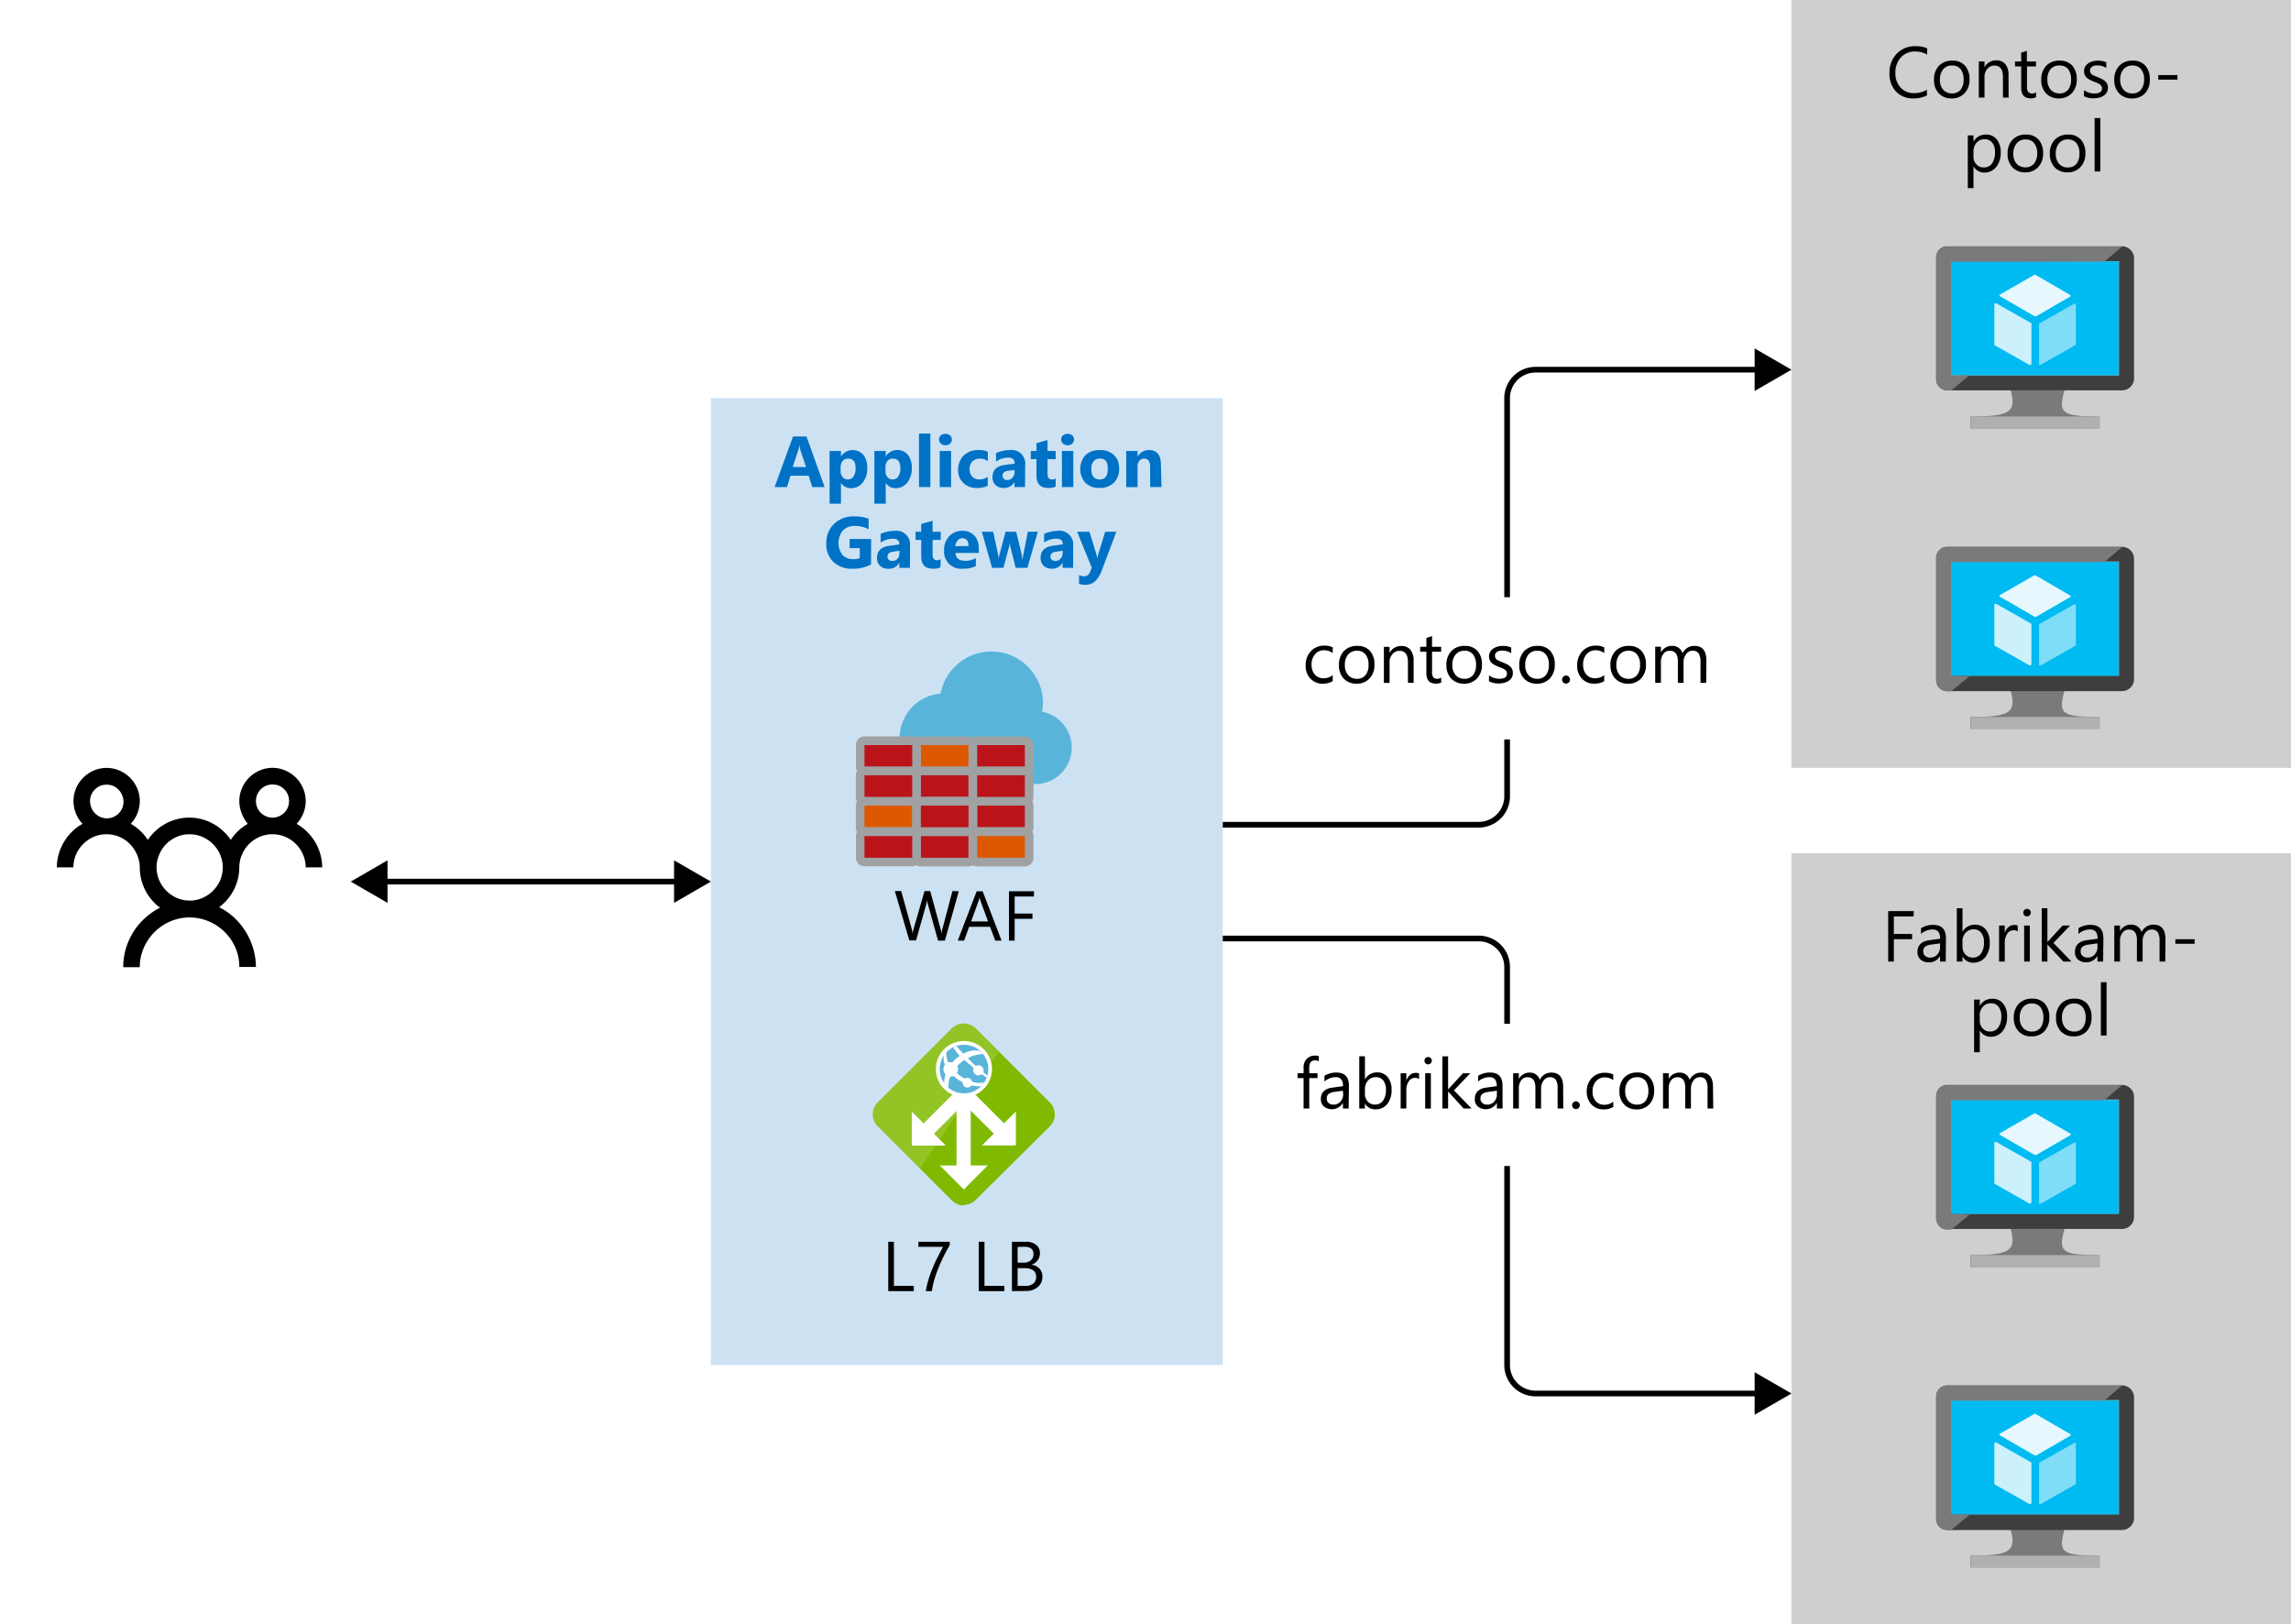 <svg xmlns="http://www.w3.org/2000/svg" viewBox="0 0 402.83 285.58"><defs><style>.cls-1,.cls-15,.cls-16,.cls-17,.cls-8{fill:#fff;}.cls-18,.cls-2{fill:#0072c6;}.cls-2{opacity:0.2;}.cls-10,.cls-15,.cls-16,.cls-17,.cls-2,.cls-8{isolation:isolate;}.cls-3{fill:#59b4d9;}.cls-4{fill:#dd5900;}.cls-5{fill:#a0a1a2;}.cls-6{fill:#ba141a;}.cls-7{fill:#7fba00;}.cls-8{opacity:0.15;}.cls-9{fill:none;stroke:#000;stroke-miterlimit:10;}.cls-10{fill:#75757a;opacity:0.35;}.cls-11{fill:#7a7a7a;}.cls-12{fill:#3e3e3e;}.cls-13{fill:#00bbf1;}.cls-14{fill:#b0b0b0;}.cls-15{opacity:0.9;}.cls-16{opacity:0.8;}.cls-17{opacity:0.5;}</style></defs><title>OJ104346079</title><g id="Layer_1" data-name="Layer 1"><g id="Shapes"><rect class="cls-1" width="402.83" height="285.58"/><rect class="cls-1" x="125" y="70" width="90" height="170"/><rect class="cls-2" x="125" y="70" width="90" height="170"/><path class="cls-3" d="M165.39,121.94a9.08,9.08,0,0,1,18,1.48,9.8,9.8,0,0,1-.16,1.71,6.42,6.42,0,0,1-.62,12.7H165.93a8,8,0,0,1-7.74-8.07A7.84,7.84,0,0,1,165.39,121.94Z"/><path class="cls-4" d="M161.92,135.54a.76.76,0,0,1-.76-.76V131a.77.77,0,0,1,.76-.77h8.38a.77.77,0,0,1,.76.77v3.8a.76.76,0,0,1-.76.76Z"/><path class="cls-5" d="M170.3,131v3.8h-8.38V131h8.38m0-1.53h-8.38A1.52,1.52,0,0,0,160.4,131h0v3.8a1.53,1.53,0,0,0,1.52,1.53h8.38a1.53,1.53,0,0,0,1.52-1.53V131a1.52,1.52,0,0,0-1.51-1.53Z"/><path class="cls-6" d="M171.82,135.54a.76.76,0,0,1-.76-.76V131a.77.77,0,0,1,.76-.77h8.38a.77.77,0,0,1,.76.77v3.8a.76.76,0,0,1-.76.76Z"/><path class="cls-5" d="M180.2,131v3.8h-8.38V131h8.38m0-1.53h-8.38A1.52,1.52,0,0,0,170.3,131h0v3.8a1.53,1.53,0,0,0,1.52,1.53h8.38a1.53,1.53,0,0,0,1.52-1.53V131a1.52,1.52,0,0,0-1.51-1.53Z"/><path class="cls-6" d="M152,135.54a.76.76,0,0,1-.76-.76V131a.77.77,0,0,1,.76-.77h8.38a.77.77,0,0,1,.76.77v3.8a.76.76,0,0,1-.76.76Z"/><path class="cls-5" d="M160.4,131v3.8H152V131h8.38m0-1.53H152a1.51,1.51,0,0,0-1.5,1.53v3.8a1.53,1.53,0,0,0,1.52,1.53h8.38a1.53,1.53,0,0,0,1.52-1.53V131a1.52,1.52,0,0,0-1.51-1.53h0Z"/><path class="cls-6" d="M161.92,140.88a.76.76,0,0,1-.76-.76h0v-3.8a.77.77,0,0,1,.76-.77h8.38a.77.77,0,0,1,.76.77v3.8a.76.76,0,0,1-.75.77h-8.39Z"/><path class="cls-5" d="M170.3,136.31v3.8h-8.38v-3.8h8.38m0-1.53h-8.38a1.53,1.53,0,0,0-1.52,1.53v3.8a1.52,1.52,0,0,0,1.51,1.53h8.39a1.52,1.52,0,0,0,1.52-1.52h0v-3.8A1.53,1.53,0,0,0,170.3,134.78Z"/><path class="cls-4" d="M152,146.21a.76.76,0,0,1-.76-.76h0v-3.8a.76.76,0,0,1,.76-.76h8.38a.76.76,0,0,1,.76.76v3.8a.76.76,0,0,1-.75.77H152Z"/><path class="cls-5" d="M160.4,141.64v3.8H152v-3.8h8.38m0-1.53H152a1.53,1.53,0,0,0-1.52,1.53v3.8A1.52,1.52,0,0,0,152,147h8.42a1.52,1.52,0,0,0,1.52-1.52h0v-3.8a1.53,1.53,0,0,0-1.52-1.53Z"/><path class="cls-6" d="M152,140.88a.76.76,0,0,1-.76-.76h0v-3.8a.77.77,0,0,1,.76-.77h8.38a.77.77,0,0,1,.76.77v3.8a.76.76,0,0,1-.75.77H152Z"/><path class="cls-5" d="M160.4,136.31v3.8H152v-3.8h8.38m0-1.53H152a1.53,1.53,0,0,0-1.52,1.53v3.8a1.52,1.52,0,0,0,1.51,1.53h8.39a1.52,1.52,0,0,0,1.52-1.52h0v-3.8A1.53,1.53,0,0,0,160.38,134.78Z"/><path class="cls-6" d="M161.92,151.54a.76.76,0,0,1-.76-.76V147a.76.76,0,0,1,.76-.76h8.38a.76.76,0,0,1,.76.76v3.81a.76.76,0,0,1-.76.76Z"/><path class="cls-5" d="M170.3,147v3.81h-8.38V147h8.38m0-1.53h-8.38A1.53,1.53,0,0,0,160.4,147v3.81a1.52,1.52,0,0,0,1.52,1.52h8.38a1.52,1.52,0,0,0,1.52-1.52h0V147A1.53,1.53,0,0,0,170.3,145.47Z"/><path class="cls-6" d="M171.82,146.21a.76.76,0,0,1-.76-.76h0v-3.8a.76.76,0,0,1,.76-.76h8.38a.76.76,0,0,1,.76.76v3.8a.76.76,0,0,1-.75.77h-8.39Z"/><path class="cls-5" d="M180.2,141.64v3.8h-8.38v-3.8h8.38m0-1.53h-8.38a1.53,1.53,0,0,0-1.52,1.53v3.8a1.52,1.52,0,0,0,1.51,1.53h8.39a1.52,1.52,0,0,0,1.52-1.52h0v-3.8A1.53,1.53,0,0,0,180.2,140.11Z"/><path class="cls-6" d="M171.82,140.88a.76.76,0,0,1-.76-.76h0v-3.8a.77.77,0,0,1,.76-.77h8.38a.77.77,0,0,1,.76.77v3.8a.76.76,0,0,1-.75.77h-8.39Z"/><path class="cls-5" d="M180.2,136.31v3.8h-8.38v-3.8h8.38m0-1.53h-8.38a1.53,1.53,0,0,0-1.52,1.53v3.8a1.52,1.52,0,0,0,1.51,1.53h8.39a1.52,1.52,0,0,0,1.52-1.52h0v-3.8A1.53,1.53,0,0,0,180.2,134.78Z"/><path class="cls-6" d="M161.92,146.21a.76.76,0,0,1-.76-.76h0v-3.8a.76.76,0,0,1,.76-.76h8.38a.76.76,0,0,1,.76.76v3.8a.76.76,0,0,1-.75.77h-8.39Z"/><path class="cls-5" d="M170.3,141.64v3.8h-8.38v-3.8h8.38m0-1.53h-8.38a1.53,1.53,0,0,0-1.52,1.53v3.8a1.52,1.52,0,0,0,1.51,1.53h8.39a1.52,1.52,0,0,0,1.52-1.52h0v-3.8A1.53,1.53,0,0,0,170.3,140.11Z"/><path class="cls-4" d="M171.82,151.54a.76.76,0,0,1-.76-.76V147a.76.76,0,0,1,.76-.76h8.38a.76.76,0,0,1,.76.76v3.81a.76.76,0,0,1-.76.76Z"/><path class="cls-5" d="M180.2,147v3.81h-8.38V147h8.38m0-1.53h-8.38A1.53,1.53,0,0,0,170.3,147v3.81a1.52,1.52,0,0,0,1.52,1.52h8.38a1.52,1.52,0,0,0,1.52-1.52h0V147a1.53,1.53,0,0,0-1.52-1.53Z"/><path class="cls-6" d="M152,151.54a.76.76,0,0,1-.76-.76V147a.76.76,0,0,1,.76-.76h8.38a.76.76,0,0,1,.76.76v3.81a.76.76,0,0,1-.76.76Z"/><path class="cls-5" d="M160.4,147v3.81H152V147h8.38m0-1.53H152a1.54,1.54,0,0,0-1.5,1.53v3.81a1.52,1.52,0,0,0,1.5,1.49h8.38a1.52,1.52,0,0,0,1.52-1.52h0V147A1.53,1.53,0,0,0,160.38,145.47Z"/><path class="cls-7" d="M169.47,211.94a3,3,0,0,1-2.11-.9l-13-13a2.94,2.94,0,0,1-.05-4.17l.05-.05,13-13a2.94,2.94,0,0,1,4.17,0l.05,0,13,13a2.94,2.94,0,0,1,.89,2.11,3,3,0,0,1-.89,2.11l-13,12.9a3,3,0,0,1-2.11.9"/><path class="cls-1" d="M172.49,191.87a4.93,4.93,0,1,1,.91-6.91h0a4.9,4.9,0,0,1-.88,6.87l0,0"/><path class="cls-8" d="M171.58,180.89a2.94,2.94,0,0,0-4.17,0l0,0-13,13a2.94,2.94,0,0,0-.05,4.17l.05.05,7.35,7.34L175.57,185Z"/><polygon class="cls-1" points="169.47 209.13 173.68 204.91 170.68 204.91 170.68 192.23 168.19 192.23 168.19 204.91 165.25 204.91 169.47 209.13"/><polygon class="cls-1" points="178.62 201.38 178.62 195.42 176.54 197.5 171.15 192.11 169.34 193.91 174.74 199.31 172.66 201.38 178.62 201.38"/><polygon class="cls-1" points="160.32 201.41 166.29 201.41 164.21 199.33 169.75 193.78 167.95 191.98 162.4 197.52 160.32 195.45 160.32 201.41"/><path class="cls-3" d="M172.1,191.35a4.27,4.27,0,1,1,.79-6,4.27,4.27,0,0,1-.79,6"/><path class="cls-1" d="M171.31,188.71a.92.92,0,0,0,1.29.17h.06l.86.59a1.92,1.92,0,0,1,.11-.37c-.17-.12-.4-.3-.73-.57a.92.92,0,0,0-1.31-1.12c-.44-.39-.92-.84-1.42-1.34a5.07,5.07,0,0,1,2.68-.72,5.28,5.28,0,0,0-.62-.63,4.58,4.58,0,0,0-2.86.53h0c-.39-.41-.79-.85-1.19-1.32-.19.07-.38.14-.57.23a8.63,8.63,0,0,0,1.16,1.47h0a8.18,8.18,0,0,0-1.19,1l-.14.16a1.19,1.19,0,0,0-.7,0,3.12,3.12,0,0,1-.3-1.85,4.79,4.79,0,0,0-.46.55,2.78,2.78,0,0,0,.17,1.73,1.29,1.29,0,0,0,0,1.56.52.52,0,0,0,.1.11,6.36,6.36,0,0,0-.25,1.5.14.14,0,0,0,.08.15,3.87,3.87,0,0,0,.71.69,4.75,4.75,0,0,1,.29-1.94,1.38,1.38,0,0,0,.6-.1c.1.1.22.19.34.29a7.11,7.11,0,0,0,1.25.79.88.88,0,0,0,.16.61.85.85,0,0,0,1.19.15.9.9,0,0,0,.19-.2,8.63,8.63,0,0,0,1.68.17,3.28,3.28,0,0,0,.55-.68,4.28,4.28,0,0,1-2.1-.14,1.06,1.06,0,0,0-.16-.34.84.84,0,0,0-1.13-.19,7.44,7.44,0,0,1-1.15-.77l-.24-.19a1.29,1.29,0,0,0,.06-1.29l.15-.15a9.49,9.49,0,0,1,1.11-.9h0a16.61,16.61,0,0,0,1.63,1.38A.92.92,0,0,0,171.31,188.71Z"/><path d="M52.15,144.84A8.47,8.47,0,0,1,54,146.25a9,9,0,0,1,1.43,1.82,9.2,9.2,0,0,1,.9,2.12,8.59,8.59,0,0,1,.32,2.31h-2.9a5.65,5.65,0,0,0-.47-2.26,5.91,5.91,0,0,0-3.11-3.11,5.81,5.81,0,0,0-4.52,0,5.94,5.94,0,0,0-3.1,3.11,5.65,5.65,0,0,0-.47,2.26,8.8,8.8,0,0,1-3.55,7,11.57,11.57,0,0,1,2.68,1.86,12.45,12.45,0,0,1,2,2.46,12,12,0,0,1,1.3,2.92A11.65,11.65,0,0,1,45,170H42.08a8.39,8.39,0,0,0-.69-3.39A8.83,8.83,0,0,0,36.73,162a8.61,8.61,0,0,0-6.79,0,8.9,8.9,0,0,0-4.66,4.65,8.28,8.28,0,0,0-.7,3.4H21.67a11.61,11.61,0,0,1,3.79-8.6,11.57,11.57,0,0,1,2.68-1.86,8.83,8.83,0,0,1-3.56-7,5.64,5.64,0,0,0-.46-2.26,6,6,0,0,0-3.12-3.2,5.84,5.84,0,0,0-4.53,0,6,6,0,0,0-1.84,1.26,5.84,5.84,0,0,0-1.26,1.85,5.64,5.64,0,0,0-.46,2.26H10a8.21,8.21,0,0,1,.32-2.31,8.86,8.86,0,0,1,2.32-3.94,8.83,8.83,0,0,1,1.87-1.41,5.87,5.87,0,0,1-1.59-4,5.81,5.81,0,0,1,1.72-4.11,5.94,5.94,0,0,1,1.84-1.25,5.73,5.73,0,0,1,2.27-.47,5.65,5.65,0,0,1,2.26.47,6,6,0,0,1,1.85,1.25,6.18,6.18,0,0,1,1.26,1.86,5.63,5.63,0,0,1,.46,2.25,5.87,5.87,0,0,1-1.59,4,8.68,8.68,0,0,1,3,2.83,8.89,8.89,0,0,1,3.16-2.87,8.67,8.67,0,0,1,8.27,0,9,9,0,0,1,3.16,2.87,8.39,8.39,0,0,1,3-2.83A6,6,0,0,1,42.5,143a5.78,5.78,0,0,1-.42-2.17,5.64,5.64,0,0,1,.47-2.25,5.86,5.86,0,0,1,1.25-1.86,6,6,0,0,1,1.85-1.25,5.64,5.64,0,0,1,4.52,0,5.84,5.84,0,0,1,3.11,3.11,5.64,5.64,0,0,1,.47,2.25,5.78,5.78,0,0,1-.42,2.17A5.68,5.68,0,0,1,52.15,144.84Zm-36.32-4a3,3,0,0,0,.23,1.14,2.92,2.92,0,1,0,5.38-2.26,2.9,2.9,0,0,0-.63-.92,3.2,3.2,0,0,0-.92-.63,3.1,3.1,0,0,0-2.28,0,3.2,3.2,0,0,0-.92.63,2.9,2.9,0,0,0-.63.92,2.83,2.83,0,0,0-.23,1.11Zm17.5,17.5a5.64,5.64,0,0,0,2.26-.46,6.18,6.18,0,0,0,1.86-1.26,5.94,5.94,0,0,0,1.25-1.84,5.73,5.73,0,0,0,.47-2.27,5.65,5.65,0,0,0-.47-2.26,6,6,0,0,0-1.25-1.85,6.18,6.18,0,0,0-1.86-1.26,5.64,5.64,0,0,0-2.26-.46,5.47,5.47,0,0,0-2.26.46,6,6,0,0,0-1.85,1.26A5.85,5.85,0,0,0,28,150.24a5.67,5.67,0,0,0,0,4.53,5.94,5.94,0,0,0,1.25,1.84,5.84,5.84,0,0,0,1.85,1.26,5.5,5.5,0,0,0,2.23.46ZM45,140.83a3,3,0,0,0,.23,1.14,2.87,2.87,0,0,0,1.55,1.55,2.91,2.91,0,0,0,2.28,0,3.17,3.17,0,0,0,.92-.62,3.47,3.47,0,0,0,.63-.93,3.1,3.1,0,0,0,0-2.28,3,3,0,0,0-1.55-1.55,3.1,3.1,0,0,0-2.28,0,3.47,3.47,0,0,0-.93.63,3.17,3.17,0,0,0-.62.92A3,3,0,0,0,45,140.83Z"/><line class="cls-9" x1="67.05" y1="155" x2="119.62" y2="155"/><polygon points="68.14 158.74 61.67 155 68.14 151.26 68.14 158.74"/><polygon points="118.52 158.74 125 155 118.52 151.26 118.52 158.74"/><rect class="cls-1" x="315" width="87.83" height="135"/><rect class="cls-10" x="315" width="87.83" height="135"/><path class="cls-11" d="M363,68.63h-9.46c1.11,4-.42,4.59-7.09,4.59v2.09H369.1V73.22C362.5,73.22,361.87,72.66,363,68.63Z"/><path class="cls-12" d="M373.14,43.31H342.32a1.94,1.94,0,0,0-1.88,1.95V66.68a1.94,1.94,0,0,0,1.88,1.95h30.82a2.12,2.12,0,0,0,2.09-1.95V45.26A2.12,2.12,0,0,0,373.14,43.31ZM372.58,46V66H343.09V46l29.49-.07Z"/><polygon class="cls-13" points="372.51 45.95 372.51 65.99 343.09 65.99 343.09 45.95 372.58 45.95 372.51 45.95"/><path class="cls-11" d="M343.09,66h0V46H370l3.13-2.64H342.32a1.94,1.94,0,0,0-1.88,2V66.68a1.94,1.94,0,0,0,1.88,1.95h.77l3.2-2.64Z"/><polygon class="cls-3" points="343.09 65.99 343.09 65.99 343.09 45.95 370.01 45.95 370.01 45.95 343.09 45.95 343.09 65.99"/><rect class="cls-14" x="346.5" y="73.22" width="22.75" height="2.09"/><path class="cls-15" d="M357.83,55.62h-.06l-6.13-3.55c-.07,0-.07-.07-.07-.14a.21.21,0,0,1,.07-.13l6.06-3.48h.2l6.1,3.54c.07,0,.07.07.07.14s0,.14-.07.14l-6,3.48Z"/><path class="cls-16" d="M356.93,64.18h-.07l-6.12-3.48c-.07,0-.07-.07-.07-.14v-7.1c0-.06,0-.13.07-.13H351l6.12,3.47c.07,0,.07.07.07.14v7a.27.27,0,0,1-.07.14C357,64.18,357,64.18,356.93,64.18Z"/><path class="cls-17" d="M358.67,64.18h-.07c-.07,0-.07-.07-.07-.14V57a.27.27,0,0,1,.07-.14l6.12-3.47h.21c.07,0,.07.06.07.13v7a.27.27,0,0,1-.07.14l-6.12,3.48Z"/><path class="cls-11" d="M363,121.46h-9.46c1.11,4-.42,4.59-7.09,4.59v2.09H369.1v-2.09C362.5,126.05,361.87,125.5,363,121.46Z"/><path class="cls-12" d="M373.14,96.14H342.32a1.94,1.94,0,0,0-1.88,2h0v21.43a1.93,1.93,0,0,0,1.88,1.94h30.82a2.12,2.12,0,0,0,2.09-1.94V98.09A2.13,2.13,0,0,0,373.14,96.14Zm-.56,2.65v20H343.09v-20l29.49-.07Z"/><polygon class="cls-13" points="372.51 98.78 372.51 118.82 343.09 118.82 343.09 98.78 372.58 98.78 372.51 98.78"/><path class="cls-11" d="M343.09,118.82h0v-20H370l3.13-2.65H342.32a1.94,1.94,0,0,0-1.88,2h0V119.6a1.93,1.93,0,0,0,1.88,1.94h.77l3.2-2.64Z"/><polygon class="cls-3" points="343.09 118.82 343.09 118.82 343.09 98.78 370.01 98.78 370.01 98.78 343.09 98.78 343.09 118.82"/><rect class="cls-14" x="346.5" y="126.05" width="22.75" height="2.09"/><path class="cls-15" d="M357.83,108.45h-.06l-6.13-3.54c-.07,0-.07-.07-.07-.14a.27.27,0,0,1,.07-.14l6.06-3.48h.2l6.1,3.55c.07,0,.07.07.07.14s0,.14-.07.14l-6,3.47Z"/><path class="cls-16" d="M356.93,117h-.07l-6.12-3.48c-.07,0-.07-.07-.07-.14V106.3c0-.07,0-.14.07-.14H351l6.12,3.48c.07,0,.07.07.07.14v7a.27.27,0,0,1-.07.14C357,117,357,117,356.93,117Z"/><path class="cls-17" d="M358.67,117h-.07c-.07,0-.07-.07-.07-.14v-7a.27.27,0,0,1,.07-.14l6.12-3.48h.21c.07,0,.07.07.07.14v7a.27.27,0,0,1-.07.14L358.81,117Z"/><rect class="cls-1" x="315" y="150" width="87.83" height="135.58"/><rect class="cls-10" x="315" y="150" width="87.83" height="135.58"/><path class="cls-11" d="M363,216.07h-9.46c1.11,4-.42,4.59-7.09,4.59v2.09H369.1v-2.09C362.5,220.66,361.87,220.11,363,216.07Z"/><path class="cls-12" d="M373.14,190.75H342.32a1.94,1.94,0,0,0-1.88,1.95v21.42a1.94,1.94,0,0,0,1.88,1.95h30.82a2.12,2.12,0,0,0,2.09-1.95V192.7A2.12,2.12,0,0,0,373.14,190.75Zm-.56,2.64v20H343.09v-20l29.49-.07Z"/><polygon class="cls-13" points="372.51 193.39 372.51 213.43 343.09 213.43 343.09 193.39 372.58 193.39 372.51 193.39"/><path class="cls-11" d="M343.09,213.43h0v-20H370l3.13-2.64H342.32a1.94,1.94,0,0,0-1.88,2v21.42a1.94,1.94,0,0,0,1.88,2h.77l3.2-2.64Z"/><polygon class="cls-3" points="343.09 213.43 343.09 213.43 343.09 193.39 370.01 193.39 370.01 193.39 343.09 193.39 343.09 213.43"/><rect class="cls-14" x="346.5" y="220.66" width="22.75" height="2.09"/><path class="cls-15" d="M357.83,203.06h-.06l-6.13-3.54c-.07,0-.07-.07-.07-.14a.27.27,0,0,1,.07-.14l6.06-3.48h.2l6.13,3.55c.07,0,.07.07.07.14s0,.14-.07.14l-6,3.47Z"/><path class="cls-16" d="M356.93,211.62h-.07l-6.12-3.48c-.07,0-.07-.07-.07-.14v-7.09c0-.07,0-.14.07-.14H351l6.12,3.48c.07,0,.07.07.07.14v7a.27.27,0,0,1-.07.14C357,211.62,357,211.62,356.93,211.62Z"/><path class="cls-17" d="M358.67,211.62h-.07c-.07,0-.07-.07-.07-.14v-7a.21.21,0,0,1,.07-.13l6.12-3.48h.21c.07,0,.07.07.07.14v7a.27.27,0,0,1-.07.14l-6.12,3.48Z"/><path class="cls-11" d="M363,268.91h-9.46c1.11,4-.42,4.59-7.09,4.59v2.08H369.1V273.5C362.5,273.5,361.87,272.94,363,268.91Z"/><path class="cls-12" d="M373.14,243.58H342.32a1.94,1.94,0,0,0-1.88,1.95V267a1.94,1.94,0,0,0,1.88,2h30.82a2.13,2.13,0,0,0,2.09-2V245.53A2.13,2.13,0,0,0,373.14,243.58Zm-.56,2.65v20H343.09v-20l29.49-.07Z"/><polygon class="cls-13" points="372.51 246.23 372.51 266.26 343.09 266.26 343.09 246.23 372.58 246.23 372.51 246.23"/><path class="cls-11" d="M343.09,266.26h0v-20H370l3.13-2.65H342.32a1.94,1.94,0,0,0-1.88,1.95V267a1.94,1.94,0,0,0,1.88,2h.77l3.2-2.65Z"/><polygon class="cls-3" points="343.09 266.26 343.09 266.26 343.09 246.23 370.01 246.23 370.01 246.23 343.09 246.23 343.09 266.26"/><rect class="cls-14" x="346.5" y="273.5" width="22.75" height="2.09"/><path class="cls-15" d="M357.83,255.9h-.06l-6.13-3.55c-.07,0-.07-.07-.07-.14a.27.27,0,0,1,.07-.14l6.06-3.48h.2l6.13,3.55c.07,0,.07.07.07.14s0,.14-.07.14l-6,3.48Z"/><path class="cls-16" d="M356.93,264.45h-.07L350.74,261c-.07,0-.07-.07-.07-.14v-7.1c0-.07,0-.14.07-.14H351l6.12,3.48c.07,0,.07.07.07.14v7a.21.21,0,0,1-.07.13C357,264.45,357,264.45,356.93,264.45Z"/><path class="cls-17" d="M358.67,264.45h-.07c-.07,0-.07-.07-.07-.14v-7a.27.27,0,0,1,.07-.14l6.12-3.48h.21c.07,0,.07.07.07.14v7a.27.27,0,0,1-.07.14l-6.12,3.47Z"/><path class="cls-9" d="M215,145h45a5,5,0,0,0,5-5V70a5,5,0,0,1,5-5h39.62"/><polygon points="308.52 68.74 315 65 308.52 61.26 308.52 68.74"/><path class="cls-9" d="M215,165h45a5,5,0,0,1,5,5v70a5,5,0,0,0,5,5h39.62"/><polygon points="308.52 248.74 315 245 308.52 241.26 308.52 248.74"/><rect class="cls-1" x="260" y="105" width="10" height="25"/><rect class="cls-1" x="260" y="180" width="10" height="25"/></g></g><g id="texts"><g id="Text"><path class="cls-18" d="M145,85.64h-2.18l-.63-2H139l-.63,2h-2.17l3.24-8.9h2.37Zm-3.27-3.52-1-3a3.39,3.39,0,0,1-.14-.8h-.05a3.61,3.61,0,0,1-.16.78l-1,3Z"/><path class="cls-18" d="M147.87,84.9h0v3.66h-2V79.29h2v.95h0a2.48,2.48,0,0,1,3.94-.26,3.58,3.58,0,0,1,.68,2.3,3.92,3.92,0,0,1-.79,2.55,2.56,2.56,0,0,1-2.09,1A2,2,0,0,1,147.87,84.9Zm-.06-2.61v.51a1.6,1.6,0,0,0,.35,1.07,1.12,1.12,0,0,0,.91.42,1.19,1.19,0,0,0,1-.52,2.52,2.52,0,0,0,.37-1.46c0-1.12-.44-1.68-1.31-1.68a1.21,1.21,0,0,0-1,.46A1.82,1.82,0,0,0,147.81,82.29Z"/><path class="cls-18" d="M155.74,84.9h0v3.66h-2V79.29h2v.95h0a2.32,2.32,0,0,1,2-1.11,2.29,2.29,0,0,1,1.91.85,3.58,3.58,0,0,1,.67,2.3,3.92,3.92,0,0,1-.78,2.55,2.57,2.57,0,0,1-2.09,1A2,2,0,0,1,155.74,84.9Zm-.05-2.61v.51a1.6,1.6,0,0,0,.34,1.07,1.13,1.13,0,0,0,.91.42,1.18,1.18,0,0,0,1-.52,2.44,2.44,0,0,0,.37-1.46c0-1.12-.43-1.68-1.3-1.68a1.2,1.2,0,0,0-1,.46A1.76,1.76,0,0,0,155.69,82.29Z"/><path class="cls-18" d="M163.59,85.64h-2V76.23h2Z"/><path class="cls-18" d="M166.23,78.28a1.16,1.16,0,0,1-.81-.29,1,1,0,0,1-.31-.73.92.92,0,0,1,.31-.72,1.37,1.37,0,0,1,1.63,0,.92.92,0,0,1,.31.72,1,1,0,0,1-.31.74A1.17,1.17,0,0,1,166.23,78.28Zm1,7.36h-2V79.29h2Z"/><path class="cls-18" d="M173.66,85.41a3.93,3.93,0,0,1-1.91.38,3.2,3.2,0,0,1-2.37-.89,3,3,0,0,1-.91-2.28,3.43,3.43,0,0,1,1-2.56,3.62,3.62,0,0,1,2.6-.93,3.27,3.27,0,0,1,1.62.3v1.66a2.2,2.2,0,0,0-1.37-.46,1.83,1.83,0,0,0-1.33.49,1.86,1.86,0,0,0-.5,1.37,1.82,1.82,0,0,0,.47,1.32,1.75,1.75,0,0,0,1.3.48,2.53,2.53,0,0,0,1.43-.46Z"/><path class="cls-18" d="M180.23,85.64h-1.85v-.92h0a2.05,2.05,0,0,1-1.89,1.07,2,2,0,0,1-1.45-.52,1.86,1.86,0,0,1-.53-1.4c0-1.23.73-1.94,2.18-2.13l1.73-.23c0-.7-.38-1.05-1.13-1.05a3.85,3.85,0,0,0-2.16.68V79.66a5,5,0,0,1,1.12-.37,5.74,5.74,0,0,1,1.29-.16,2.4,2.4,0,0,1,2.72,2.71Zm-1.84-2.58v-.43l-1.16.15c-.63.08-.95.37-.95.86a.75.75,0,0,0,.23.55.92.92,0,0,0,.63.21A1.17,1.17,0,0,0,178,84,1.38,1.38,0,0,0,178.39,83.06Z"/><path class="cls-18" d="M185.62,85.56a3,3,0,0,1-1.31.23c-1.38,0-2.07-.72-2.07-2.15V80.73h-1V79.29h1V77.92l1.95-.56v1.93h1.43v1.44h-1.43V83.3c0,.66.26,1,.79,1a1.32,1.32,0,0,0,.64-.18Z"/><path class="cls-18" d="M187.72,78.28a1.17,1.17,0,0,1-.82-.29,1,1,0,0,1-.31-.73.92.92,0,0,1,.31-.72,1.37,1.37,0,0,1,1.63,0,.92.92,0,0,1,.31.72,1,1,0,0,1-.31.74A1.16,1.16,0,0,1,187.72,78.28Zm1,7.36h-2V79.29h2Z"/><path class="cls-18" d="M193.36,85.79a3.44,3.44,0,0,1-2.5-.89,3.67,3.67,0,0,1,0-4.88,3.54,3.54,0,0,1,2.54-.89,3.4,3.4,0,0,1,2.49.89,3.19,3.19,0,0,1,.89,2.35,3.34,3.34,0,0,1-.92,2.5A3.47,3.47,0,0,1,193.36,85.79Zm0-5.16a1.3,1.3,0,0,0-1.08.48,2.09,2.09,0,0,0-.39,1.35c0,1.22.5,1.83,1.48,1.83s1.41-.63,1.41-1.88S194.35,80.63,193.41,80.63Z"/><path class="cls-18" d="M204.23,85.64h-2V82.11c0-1-.35-1.48-1.05-1.48a1.05,1.05,0,0,0-.84.39,1.47,1.47,0,0,0-.32,1v3.63h-2V79.29h2v1h0a2.26,2.26,0,0,1,2-1.16c1.41,0,2.11.87,2.11,2.62Z"/><path class="cls-18" d="M153.15,99.24a6.42,6.42,0,0,1-3.24.75,4.68,4.68,0,0,1-3.38-1.19,4.3,4.3,0,0,1-1.24-3.27,4.59,4.59,0,0,1,1.35-3.42,4.93,4.93,0,0,1,3.6-1.32,7.07,7.07,0,0,1,2.49.4v1.87a5,5,0,0,0-2.52-.59,2.71,2.71,0,0,0-2,.81,3.47,3.47,0,0,0-.08,4.28,2.48,2.48,0,0,0,1.9.75,2.74,2.74,0,0,0,1.14-.2V96.37h-1.78v-1.6h3.79Z"/><path class="cls-18" d="M160,99.84h-1.86v-.92h0A2.08,2.08,0,0,1,156.2,100a2,2,0,0,1-1.46-.52,1.9,1.9,0,0,1-.53-1.4q0-1.84,2.19-2.13l1.73-.23c0-.7-.38-1-1.13-1a3.85,3.85,0,0,0-2.16.68V93.86a4.86,4.86,0,0,1,1.12-.37,5.67,5.67,0,0,1,1.29-.16A2.4,2.4,0,0,1,160,96Zm-1.84-2.58v-.43L157,97c-.63.08-.95.37-.95.86a.71.71,0,0,0,.23.55.89.89,0,0,0,.63.21,1.17,1.17,0,0,0,.9-.38A1.38,1.38,0,0,0,158.13,97.26Z"/><path class="cls-18" d="M165.36,99.76a3,3,0,0,1-1.31.23c-1.38,0-2.07-.72-2.07-2.15V94.93h-1V93.49h1V92.11l2-.55v1.93h1.43v1.44h-1.43V97.5c0,.66.26,1,.79,1a1.35,1.35,0,0,0,.64-.18Z"/><path class="cls-18" d="M172.12,97.22H168c.07.92.65,1.38,1.75,1.38a3.42,3.42,0,0,0,1.84-.49v1.41a4.9,4.9,0,0,1-2.29.47A3,3,0,0,1,166,96.76a3.43,3.43,0,0,1,.92-2.51,3.07,3.07,0,0,1,2.26-.92,2.79,2.79,0,0,1,2.15.83,3.19,3.19,0,0,1,.76,2.23ZM170.3,96c0-.91-.37-1.37-1.11-1.37a1.05,1.05,0,0,0-.81.39,1.79,1.79,0,0,0-.42,1Z"/><path class="cls-18" d="M182.48,93.49l-1.83,6.35h-2.06l-.94-3.73a3.9,3.9,0,0,1-.1-.81h0a5.35,5.35,0,0,1-.12.79l-1,3.75h-2l-1.79-6.35h2l.88,4.14a5.5,5.5,0,0,1,.09.7h0a3.52,3.52,0,0,1,.11-.73l1.09-4.11h1.87l1,4.14c0,.1,0,.34.08.72h.05a5.93,5.93,0,0,1,.1-.72l.82-4.14Z"/><path class="cls-18" d="M188.69,99.84h-1.85v-.92h0a2.06,2.06,0,0,1-1.89,1.07,2,2,0,0,1-1.45-.52,1.86,1.86,0,0,1-.53-1.4q0-1.84,2.19-2.13l1.72-.23c0-.7-.38-1-1.13-1a3.88,3.88,0,0,0-2.16.68V93.86a5.22,5.22,0,0,1,1.12-.37,5.82,5.82,0,0,1,1.3-.16A2.39,2.39,0,0,1,188.69,96Zm-1.84-2.58v-.43L185.7,97c-.64.08-1,.37-1,.86a.75.75,0,0,0,.23.55.92.92,0,0,0,.63.21,1.17,1.17,0,0,0,.9-.38A1.38,1.38,0,0,0,186.85,97.26Z"/><path class="cls-18" d="M196.29,93.49l-2.58,6.85c-.62,1.65-1.56,2.48-2.81,2.48a3.84,3.84,0,0,1-1.17-.16v-1.57a1.6,1.6,0,0,0,.85.23,1.06,1.06,0,0,0,1.06-.71l.33-.79-2.58-6.33h2.17l1.19,3.86a5.3,5.3,0,0,1,.17.85h0a6.41,6.41,0,0,1,.21-.84l1.2-3.87Z"/><path d="M234.33,119.76a3.34,3.34,0,0,1-1.73.44,2.86,2.86,0,0,1-2.19-.89,3.15,3.15,0,0,1-.83-2.28,3.5,3.5,0,0,1,.89-2.52,3.16,3.16,0,0,1,2.4-1,3.25,3.25,0,0,1,1.47.31v1a2.58,2.58,0,0,0-1.51-.5,2,2,0,0,0-1.59.7,2.6,2.6,0,0,0-.62,1.83,2.53,2.53,0,0,0,.58,1.76,2,2,0,0,0,1.57.64,2.54,2.54,0,0,0,1.56-.55Z"/><path d="M238.51,120.2a3,3,0,0,1-2.24-.89,3.29,3.29,0,0,1-.84-2.36,3.43,3.43,0,0,1,.87-2.49,3.15,3.15,0,0,1,2.36-.9,2.86,2.86,0,0,1,2.22.87,3.46,3.46,0,0,1,.79,2.42,3.38,3.38,0,0,1-.86,2.43A3,3,0,0,1,238.51,120.2Zm.08-5.79a2,2,0,0,0-1.55.67,2.72,2.72,0,0,0-.57,1.84,2.53,2.53,0,0,0,.58,1.77,1.92,1.92,0,0,0,1.54.65,1.83,1.83,0,0,0,1.51-.64,2.71,2.71,0,0,0,.53-1.81,2.77,2.77,0,0,0-.53-1.83A1.83,1.83,0,0,0,238.59,114.41Z"/><path d="M248.56,120.05h-1v-3.62c0-1.34-.49-2-1.47-2a1.57,1.57,0,0,0-1.26.58,2.07,2.07,0,0,0-.5,1.44v3.62h-1v-6.34h1v1.05h0a2.29,2.29,0,0,1,2.08-1.2,1.91,1.91,0,0,1,1.59.67,3,3,0,0,1,.56,1.94Z"/><path d="M253.41,120a2,2,0,0,1-.95.19c-1.11,0-1.66-.62-1.66-1.85v-3.76h-1.09v-.86h1.09v-1.55l1-.33v1.88h1.6v.86h-1.6v3.58a1.45,1.45,0,0,0,.22.91.86.86,0,0,0,.72.27,1.08,1.08,0,0,0,.66-.21Z"/><path d="M257.41,120.2a3,3,0,0,1-2.24-.89,3.29,3.29,0,0,1-.84-2.36,3.43,3.43,0,0,1,.87-2.49,3.15,3.15,0,0,1,2.36-.9,2.86,2.86,0,0,1,2.22.87,3.46,3.46,0,0,1,.79,2.42,3.38,3.38,0,0,1-.86,2.43A3,3,0,0,1,257.41,120.2Zm.08-5.79a2,2,0,0,0-1.55.67,2.72,2.72,0,0,0-.57,1.84,2.53,2.53,0,0,0,.58,1.77,1.92,1.92,0,0,0,1.54.65,1.83,1.83,0,0,0,1.51-.64,2.71,2.71,0,0,0,.53-1.81,2.77,2.77,0,0,0-.53-1.83A1.83,1.83,0,0,0,257.49,114.41Z"/><path d="M261.81,119.82v-1.09a3,3,0,0,0,1.83.61c.89,0,1.33-.3,1.33-.89a.83.83,0,0,0-.11-.43,1.14,1.14,0,0,0-.31-.31,2.79,2.79,0,0,0-.46-.25l-.57-.22a7.29,7.29,0,0,1-.73-.34,2.07,2.07,0,0,1-.54-.38,1.54,1.54,0,0,1-.32-.49,1.75,1.75,0,0,1-.11-.64,1.48,1.48,0,0,1,.21-.79,1.63,1.63,0,0,1,.54-.57,2.51,2.51,0,0,1,.78-.35,3.37,3.37,0,0,1,.9-.12,3.6,3.6,0,0,1,1.47.28v1a2.89,2.89,0,0,0-1.61-.46,2,2,0,0,0-.51.07,1.17,1.17,0,0,0-.39.18.86.86,0,0,0-.26.28.75.75,0,0,0-.09.37.86.86,0,0,0,.09.41,1,1,0,0,0,.26.3,2.44,2.44,0,0,0,.43.23l.56.23c.28.11.53.22.76.33a2.41,2.41,0,0,1,.56.39,1.48,1.48,0,0,1,.37.49,1.66,1.66,0,0,1,.12.66,1.63,1.63,0,0,1-.2.82,1.79,1.79,0,0,1-.56.57,2.3,2.3,0,0,1-.8.34,3.9,3.9,0,0,1-2.64-.26Z"/><path d="M270.22,120.2a3,3,0,0,1-2.24-.89,3.29,3.29,0,0,1-.84-2.36,3.43,3.43,0,0,1,.87-2.49,3.13,3.13,0,0,1,2.36-.9,2.83,2.83,0,0,1,2.21.87,3.46,3.46,0,0,1,.8,2.42,3.42,3.42,0,0,1-.86,2.43A3,3,0,0,1,270.22,120.2Zm.08-5.79a1.94,1.94,0,0,0-1.55.67,2.72,2.72,0,0,0-.57,1.84,2.58,2.58,0,0,0,.57,1.77,2,2,0,0,0,1.55.65,1.84,1.84,0,0,0,1.51-.64,2.77,2.77,0,0,0,.53-1.81,2.83,2.83,0,0,0-.53-1.83A1.85,1.85,0,0,0,270.3,114.41Z"/><path d="M275.35,120.18a.62.62,0,0,1-.48-.2.7.7,0,0,1,0-1,.63.63,0,0,1,.48-.21.67.67,0,0,1,.5.21.7.7,0,0,1,0,1A.66.66,0,0,1,275.35,120.18Z"/><path d="M282.07,119.76a3.32,3.32,0,0,1-1.73.44,2.87,2.87,0,0,1-2.19-.89,3.15,3.15,0,0,1-.83-2.28,3.54,3.54,0,0,1,.89-2.52,3.16,3.16,0,0,1,2.4-1,3.25,3.25,0,0,1,1.47.31v1a2.58,2.58,0,0,0-1.51-.5,2,2,0,0,0-1.59.7,2.6,2.6,0,0,0-.62,1.83,2.53,2.53,0,0,0,.58,1.76,2,2,0,0,0,1.57.64,2.54,2.54,0,0,0,1.56-.55Z"/><path d="M286.26,120.2a3,3,0,0,1-2.25-.89,3.29,3.29,0,0,1-.84-2.36,3.4,3.4,0,0,1,.88-2.49,3.12,3.12,0,0,1,2.36-.9,2.85,2.85,0,0,1,2.21.87,3.46,3.46,0,0,1,.79,2.42,3.41,3.41,0,0,1-.85,2.43A3,3,0,0,1,286.26,120.2Zm.07-5.79a2,2,0,0,0-1.55.67,2.72,2.72,0,0,0-.57,1.84,2.58,2.58,0,0,0,.58,1.77,1.93,1.93,0,0,0,1.54.65,1.83,1.83,0,0,0,1.51-.64,2.71,2.71,0,0,0,.53-1.81,2.77,2.77,0,0,0-.53-1.83A1.83,1.83,0,0,0,286.33,114.41Z"/><path d="M300,120.05h-1v-3.64a2.86,2.86,0,0,0-.32-1.53,1.25,1.25,0,0,0-1.1-.47,1.34,1.34,0,0,0-1.1.6,2.28,2.28,0,0,0-.46,1.42v3.62h-1v-3.77c0-1.24-.48-1.87-1.44-1.87a1.36,1.36,0,0,0-1.11.56,2.39,2.39,0,0,0-.43,1.46v3.62h-1v-6.34h1v1h0a2.14,2.14,0,0,1,2-1.15,1.82,1.82,0,0,1,1.8,1.31,2.26,2.26,0,0,1,2.1-1.31q2.1,0,2.1,2.58Z"/><path d="M231.87,186.59a1.4,1.4,0,0,0-.66-.16c-.69,0-1,.44-1,1.32v.95h1.45v.85h-1.45v5.35h-1v-5.35h-1.06v-.85h1.06v-1a2.06,2.06,0,0,1,.57-1.54,1.88,1.88,0,0,1,1.4-.57,2,2,0,0,1,.72.11Z"/><path d="M237.13,194.9h-1v-1h0a2.26,2.26,0,0,1-3.36.63,1.7,1.7,0,0,1-.52-1.31c0-1.15.68-1.83,2.05-2l1.85-.26c0-1.05-.42-1.58-1.27-1.58a3.08,3.08,0,0,0-2,.77v-1a3.84,3.84,0,0,1,2.11-.58q2.19,0,2.19,2.31Zm-1-3.13-1.49.2a2.53,2.53,0,0,0-1,.34,1,1,0,0,0-.35.87.91.91,0,0,0,.32.74,1.21,1.21,0,0,0,.86.29,1.57,1.57,0,0,0,1.22-.52,1.84,1.84,0,0,0,.48-1.31Z"/><path d="M240,194h0v.89h-1v-9.18h1v4.07h0a2.34,2.34,0,0,1,2.14-1.23,2.27,2.27,0,0,1,1.87.83,3.43,3.43,0,0,1,.67,2.23,3.85,3.85,0,0,1-.75,2.49,2.53,2.53,0,0,1-2.08.94A2,2,0,0,1,240,194Zm0-2.5v.86a1.88,1.88,0,0,0,.5,1.31,1.68,1.68,0,0,0,1.27.53,1.66,1.66,0,0,0,1.41-.69,3.17,3.17,0,0,0,.51-1.92,2.48,2.48,0,0,0-.47-1.62,1.59,1.59,0,0,0-1.3-.59,1.73,1.73,0,0,0-1.39.61A2.21,2.21,0,0,0,240,191.51Z"/><path d="M249.52,189.71a1.16,1.16,0,0,0-.75-.2,1.26,1.26,0,0,0-1.06.6,2.72,2.72,0,0,0-.43,1.63v3.16h-1v-6.2h1V190h0a2.11,2.11,0,0,1,.64-1,1.46,1.46,0,0,1,1-.37,1.52,1.52,0,0,1,.59.09Z"/><path d="M251.11,187.13a.65.65,0,0,1-.46-.18.63.63,0,0,1-.18-.46.66.66,0,0,1,.18-.47.68.68,0,0,1,.92,0,.63.63,0,0,1,.19.47.6.6,0,0,1-.19.45A.62.62,0,0,1,251.11,187.13Zm.48,7.77h-1v-6.2h1Z"/><path d="M258.75,194.9h-1.39l-2.74-3h0v3h-1v-9.18h1v5.82h0l2.6-2.84h1.3l-2.87,3Z"/><path d="M264.2,194.9h-1v-1h0a2.26,2.26,0,0,1-3.36.63,1.7,1.7,0,0,1-.52-1.31c0-1.15.68-1.83,2-2l1.86-.26c0-1.05-.42-1.58-1.28-1.58a3.06,3.06,0,0,0-2,.77v-1a3.82,3.82,0,0,1,2.11-.58c1.46,0,2.18.77,2.18,2.31Zm-1-3.13-1.49.2a2.58,2.58,0,0,0-1.05.34,1,1,0,0,0-.35.87.92.92,0,0,0,.33.74,1.2,1.2,0,0,0,.86.29,1.58,1.58,0,0,0,1.22-.52,1.84,1.84,0,0,0,.48-1.31Z"/><path d="M274.88,194.9h-1v-3.56a2.74,2.74,0,0,0-.31-1.49,1.22,1.22,0,0,0-1.07-.46,1.32,1.32,0,0,0-1.08.58,2.24,2.24,0,0,0-.45,1.4v3.53h-1v-3.68q0-1.83-1.41-1.83a1.32,1.32,0,0,0-1.08.55,2.29,2.29,0,0,0-.42,1.43v3.53h-1v-6.2h1v1h0a2.1,2.1,0,0,1,1.93-1.12,1.76,1.76,0,0,1,1.75,1.28,2.21,2.21,0,0,1,2.06-1.28c1.37,0,2.05.84,2.05,2.52Z"/><path d="M277.1,195a.63.63,0,0,1-.47-.2.65.65,0,0,1-.2-.48.62.62,0,0,1,.2-.48.61.61,0,0,1,.47-.21.63.63,0,0,1,.48.21.62.62,0,0,1,.2.48.65.65,0,0,1-.2.48A.66.66,0,0,1,277.1,195Z"/><path d="M283.67,194.62a3.3,3.3,0,0,1-1.7.43,2.81,2.81,0,0,1-2.14-.87A3.12,3.12,0,0,1,279,192a3.42,3.42,0,0,1,.88-2.46,3.05,3.05,0,0,1,2.34-.93,3.25,3.25,0,0,1,1.44.3v1a2.48,2.48,0,0,0-1.48-.49,2,2,0,0,0-1.55.68,2.58,2.58,0,0,0-.61,1.79,2.46,2.46,0,0,0,.57,1.72,2,2,0,0,0,1.53.63,2.51,2.51,0,0,0,1.53-.54Z"/><path d="M287.76,195.05a2.86,2.86,0,0,1-2.19-.87,3.21,3.21,0,0,1-.82-2.3,3.37,3.37,0,0,1,.85-2.45,3.09,3.09,0,0,1,2.31-.87,2.77,2.77,0,0,1,2.16.85,3.39,3.39,0,0,1,.78,2.37,3.3,3.3,0,0,1-.84,2.37A2.93,2.93,0,0,1,287.76,195.05Zm.07-5.66a1.9,1.9,0,0,0-1.51.65,2.71,2.71,0,0,0-.56,1.8,2.53,2.53,0,0,0,.57,1.74,1.91,1.91,0,0,0,1.5.63,1.85,1.85,0,0,0,1.49-.62,2.75,2.75,0,0,0,.51-1.78,2.79,2.79,0,0,0-.51-1.79A1.82,1.82,0,0,0,287.83,189.39Z"/><path d="M301.24,194.9h-1v-3.56a2.72,2.72,0,0,0-.32-1.49,1.22,1.22,0,0,0-1.07-.46,1.35,1.35,0,0,0-1.08.58,2.24,2.24,0,0,0-.45,1.4v3.53h-1v-3.68q0-1.83-1.41-1.83a1.35,1.35,0,0,0-1.08.55,2.29,2.29,0,0,0-.42,1.43v3.53h-1v-6.2h1v1h0a2.11,2.11,0,0,1,1.93-1.12,1.76,1.76,0,0,1,1.75,1.28,2.22,2.22,0,0,1,2.06-1.28c1.37,0,2.05.84,2.05,2.52Z"/><path d="M168.59,156.7l-2.45,8.68h-1.2L163.16,159a3.6,3.6,0,0,1-.14-.89h0a4.17,4.17,0,0,1-.15.87l-1.8,6.36h-1.18l-2.55-8.68h1.12l1.85,6.66a4.94,4.94,0,0,1,.15.87h0a5.62,5.62,0,0,1,.18-.87l1.92-6.66h1l1.84,6.71a5.2,5.2,0,0,1,.14.81h0a4.58,4.58,0,0,1,.16-.84l1.77-6.68Z"/><path d="M176.11,165.38H175l-.92-2.43h-3.68l-.87,2.43h-1.13l3.33-8.68h1.05ZM173.73,162l-1.36-3.7a3.47,3.47,0,0,1-.13-.58h0a2.59,2.59,0,0,1-.14.58l-1.34,3.7Z"/><path d="M181.8,157.62h-3.39v3h3.13v.92h-3.13v3.84h-1V156.7h4.41Z"/><path d="M160.68,227h-4.5v-8.68h1v7.76h3.49Z"/><path d="M167,218.89l-.48.86c-.19.35-.39.73-.6,1.16s-.42.89-.64,1.38-.42,1-.61,1.53-.36,1.05-.5,1.59a11.72,11.72,0,0,0-.31,1.59h-1.07a13.56,13.56,0,0,1,.34-1.58q.23-.81.51-1.59c.2-.52.4-1,.61-1.5s.42-.92.63-1.32.38-.76.55-1.07l.4-.73h-4.35v-.89H167Z"/><path d="M176.6,227h-4.5v-8.68h1v7.76h3.49Z"/><path d="M177.93,227v-8.68h2.47a2.7,2.7,0,0,1,1.79.55,1.77,1.77,0,0,1,.66,1.43,2.11,2.11,0,0,1-.4,1.29,2.15,2.15,0,0,1-1.1.77v0a2.23,2.23,0,0,1,1.4.66,2,2,0,0,1,.53,1.45,2.28,2.28,0,0,1-.8,1.81,3,3,0,0,1-2,.69Zm1-7.76V222h1a1.94,1.94,0,0,0,1.31-.4,1.41,1.41,0,0,0,.48-1.14c0-.84-.55-1.26-1.66-1.26Zm0,3.72v3.12h1.38a2.08,2.08,0,0,0,1.39-.42,1.46,1.46,0,0,0,.49-1.17c0-1-.7-1.53-2.09-1.53Z"/><path d="M338.82,16.78a5.32,5.32,0,0,1-2.45.52,4,4,0,0,1-3-1.22,4.49,4.49,0,0,1-1.14-3.2,4.72,4.72,0,0,1,1.28-3.44,4.35,4.35,0,0,1,3.25-1.32,5.3,5.3,0,0,1,2.1.37V9.6a4.22,4.22,0,0,0-2.11-.54,3.22,3.22,0,0,0-2.48,1,3.86,3.86,0,0,0-1,2.73,3.66,3.66,0,0,0,.89,2.58,3,3,0,0,0,2.33,1,4.35,4.35,0,0,0,2.32-.59Z"/><path d="M343.14,17.3a2.92,2.92,0,0,1-2.24-.89,3.29,3.29,0,0,1-.84-2.36,3.43,3.43,0,0,1,.87-2.49,3.13,3.13,0,0,1,2.36-.9,2.85,2.85,0,0,1,2.21.87,3.49,3.49,0,0,1,.8,2.43,3.38,3.38,0,0,1-.86,2.42A3,3,0,0,1,343.14,17.3Zm.07-5.78a1.93,1.93,0,0,0-1.54.66A2.76,2.76,0,0,0,341.1,14a2.58,2.58,0,0,0,.57,1.77,2,2,0,0,0,1.54.65,1.88,1.88,0,0,0,1.52-.63,2.8,2.8,0,0,0,.53-1.82,2.83,2.83,0,0,0-.53-1.83A1.86,1.86,0,0,0,343.21,11.52Z"/><path d="M353.18,17.15h-1V13.53c0-1.34-.5-2-1.48-2a1.6,1.6,0,0,0-1.26.57,2.12,2.12,0,0,0-.5,1.44v3.62h-1V10.81h1v1h0a2.29,2.29,0,0,1,2.08-1.2,2,2,0,0,1,1.59.67,3,3,0,0,1,.55,1.94Z"/><path d="M358,17.09a2,2,0,0,1-.94.2c-1.11,0-1.67-.62-1.67-1.86V11.68h-1.09v-.87h1.09V9.26l1-.33v1.88H358v.87h-1.59v3.57a1.52,1.52,0,0,0,.21.91.89.89,0,0,0,.72.27,1,1,0,0,0,.66-.21Z"/><path d="M362,17.3a3,3,0,0,1-2.25-.89,3.33,3.33,0,0,1-.83-2.36,3.43,3.43,0,0,1,.87-2.49,3.13,3.13,0,0,1,2.36-.9,2.85,2.85,0,0,1,2.21.87,3.49,3.49,0,0,1,.8,2.43,3.38,3.38,0,0,1-.86,2.42A3,3,0,0,1,362,17.3Zm.07-5.78a1.93,1.93,0,0,0-1.54.66A2.76,2.76,0,0,0,360,14a2.58,2.58,0,0,0,.57,1.77,2,2,0,0,0,1.54.65,1.88,1.88,0,0,0,1.52-.63,2.8,2.8,0,0,0,.53-1.82,2.83,2.83,0,0,0-.53-1.83A1.86,1.86,0,0,0,362.11,11.52Z"/><path d="M366.43,16.92V15.83a3,3,0,0,0,1.83.61c.89,0,1.34-.29,1.34-.89a.75.75,0,0,0-.12-.43,1,1,0,0,0-.31-.31,2.79,2.79,0,0,0-.46-.25l-.56-.22a5.76,5.76,0,0,1-.74-.34,2.18,2.18,0,0,1-.53-.38,1.46,1.46,0,0,1-.33-.49,1.76,1.76,0,0,1-.1-.64,1.5,1.5,0,0,1,.2-.79,1.87,1.87,0,0,1,.55-.57,2.36,2.36,0,0,1,.77-.35,3.37,3.37,0,0,1,.9-.12,3.69,3.69,0,0,1,1.48.29v1a2.94,2.94,0,0,0-1.61-.45,2.12,2.12,0,0,0-.52.06,1.4,1.4,0,0,0-.39.18.86.86,0,0,0-.25.29.71.71,0,0,0-.09.36.86.86,0,0,0,.09.41.91.91,0,0,0,.26.3,1.84,1.84,0,0,0,.42.23l.56.23a6.86,6.86,0,0,1,.76.34,2.69,2.69,0,0,1,.57.38,1.45,1.45,0,0,1,.36.49,1.69,1.69,0,0,1,.13.66,1.54,1.54,0,0,1-.21.82,1.9,1.9,0,0,1-.55.58,2.88,2.88,0,0,1-.8.34,4.19,4.19,0,0,1-.95.11A3.64,3.64,0,0,1,366.43,16.92Z"/><path d="M374.85,17.3a3,3,0,0,1-2.25-.89,3.29,3.29,0,0,1-.84-2.36,3.44,3.44,0,0,1,.88-2.49,3.12,3.12,0,0,1,2.36-.9,2.85,2.85,0,0,1,2.21.87A3.49,3.49,0,0,1,378,14a3.37,3.37,0,0,1-.85,2.42A3,3,0,0,1,374.85,17.3Zm.07-5.78a2,2,0,0,0-1.55.66A2.76,2.76,0,0,0,372.8,14a2.58,2.58,0,0,0,.58,1.77,1.93,1.93,0,0,0,1.54.65,1.88,1.88,0,0,0,1.52-.63A2.8,2.8,0,0,0,377,14a2.83,2.83,0,0,0-.52-1.83A1.86,1.86,0,0,0,374.92,11.52Z"/><path d="M382.87,14h-3.38v-.8h3.38Z"/><path d="M347,29.23h0v3.84h-1V23.81h1v1.11h0a2.4,2.4,0,0,1,2.19-1.26,2.33,2.33,0,0,1,1.91.85,3.52,3.52,0,0,1,.69,2.28,3.92,3.92,0,0,1-.78,2.55,2.56,2.56,0,0,1-2.11,1A2.12,2.12,0,0,1,347,29.23Zm0-2.55v.88a1.9,1.9,0,0,0,.51,1.34,1.72,1.72,0,0,0,1.3.54,1.7,1.7,0,0,0,1.45-.7,3.31,3.31,0,0,0,.52-2,2.53,2.53,0,0,0-.49-1.66,1.63,1.63,0,0,0-1.33-.6,1.79,1.79,0,0,0-1.42.61A2.27,2.27,0,0,0,347,26.68Z"/><path d="M356.08,30.3a2.92,2.92,0,0,1-2.24-.89,3.29,3.29,0,0,1-.84-2.36,3.43,3.43,0,0,1,.87-2.49,3.13,3.13,0,0,1,2.36-.9,2.85,2.85,0,0,1,2.21.87,3.49,3.49,0,0,1,.8,2.43,3.38,3.38,0,0,1-.86,2.42A3,3,0,0,1,356.08,30.3Zm.07-5.78a1.93,1.93,0,0,0-1.54.66A2.76,2.76,0,0,0,354,27a2.58,2.58,0,0,0,.57,1.77,2,2,0,0,0,1.54.65,1.88,1.88,0,0,0,1.52-.63A2.8,2.8,0,0,0,358.2,27a2.83,2.83,0,0,0-.53-1.83A1.86,1.86,0,0,0,356.15,24.52Z"/><path d="M363.51,30.3a3,3,0,0,1-2.25-.89,3.33,3.33,0,0,1-.83-2.36,3.43,3.43,0,0,1,.87-2.49,3.13,3.13,0,0,1,2.36-.9,2.85,2.85,0,0,1,2.21.87,3.49,3.49,0,0,1,.8,2.43,3.38,3.38,0,0,1-.86,2.42A3,3,0,0,1,363.51,30.3Zm.07-5.78a1.93,1.93,0,0,0-1.54.66,2.76,2.76,0,0,0-.57,1.84,2.58,2.58,0,0,0,.57,1.77,1.93,1.93,0,0,0,1.54.65,1.88,1.88,0,0,0,1.52-.63,2.8,2.8,0,0,0,.53-1.82,2.83,2.83,0,0,0-.53-1.83A1.86,1.86,0,0,0,363.58,24.52Z"/><path d="M369.3,30.15h-1V20.76h1Z"/><path d="M336.47,161.13H333v3.07h3.21v.93H333v3.93h-1v-8.87h4.51Z"/><path d="M342.12,169.06h-1v-1h0a2.12,2.12,0,0,1-1.95,1.14,2.09,2.09,0,0,1-1.48-.5,1.73,1.73,0,0,1-.54-1.33c0-1.18.7-1.87,2.09-2.07l1.9-.26c0-1.08-.43-1.62-1.3-1.62a3.11,3.11,0,0,0-2.07.78v-1a3.88,3.88,0,0,1,2.15-.59c1.49,0,2.24.78,2.24,2.36Zm-1-3.2-1.52.21a2.35,2.35,0,0,0-1.07.35,1,1,0,0,0-.36.89.94.94,0,0,0,.33.75,1.27,1.27,0,0,0,.88.3,1.64,1.64,0,0,0,1.25-.53,1.88,1.88,0,0,0,.49-1.34Z"/><path d="M345.07,168.15h0v.91h-1v-9.38h1v4.16h0a2.4,2.4,0,0,1,2.19-1.26,2.31,2.31,0,0,1,1.91.85,3.5,3.5,0,0,1,.69,2.28,3.92,3.92,0,0,1-.77,2.55,2.6,2.6,0,0,1-2.12,1A2.08,2.08,0,0,1,345.07,168.15Zm0-2.56v.89a1.87,1.87,0,0,0,.51,1.33,1.67,1.67,0,0,0,1.29.55,1.71,1.71,0,0,0,1.45-.71,3.22,3.22,0,0,0,.52-2,2.53,2.53,0,0,0-.49-1.66,1.6,1.6,0,0,0-1.32-.6,1.82,1.82,0,0,0-1.43.62A2.29,2.29,0,0,0,345.05,165.59Z"/><path d="M354.79,163.75a1.36,1.36,0,0,0-1.85.41,2.85,2.85,0,0,0-.44,1.67v3.23h-1v-6.34h1V164h0a2.13,2.13,0,0,1,.66-1,1.52,1.52,0,0,1,1-.38,1.6,1.6,0,0,1,.61.09Z"/><path d="M356.41,161.12a.66.66,0,0,1-.46-.19.68.68,0,0,1,0-.94.62.62,0,0,1,.46-.19.65.65,0,0,1,.48.19.61.61,0,0,1,.19.47.62.62,0,0,1-.19.46A.66.66,0,0,1,356.41,161.12Zm.5,7.94h-1v-6.34h1Z"/><path d="M364.23,169.06H362.8l-2.8-3h0v3h-1v-9.38h1v5.95h0l2.67-2.91H364l-2.94,3.06Z"/><path d="M369.8,169.06h-1v-1h0a2.31,2.31,0,0,1-3.43.64,1.72,1.72,0,0,1-.53-1.33c0-1.18.69-1.87,2.09-2.07l1.9-.26c0-1.08-.44-1.62-1.31-1.62a3.14,3.14,0,0,0-2.07.78v-1a3.94,3.94,0,0,1,2.16-.59c1.49,0,2.23.78,2.23,2.36Zm-1-3.2-1.53.21a2.4,2.4,0,0,0-1.07.35,1,1,0,0,0-.35.89.94.94,0,0,0,.33.75,1.25,1.25,0,0,0,.88.3,1.65,1.65,0,0,0,1.25-.53,1.92,1.92,0,0,0,.49-1.34Z"/><path d="M380.72,169.06h-1v-3.64a2.8,2.8,0,0,0-.32-1.52,1.25,1.25,0,0,0-1.1-.47,1.36,1.36,0,0,0-1.1.59,2.33,2.33,0,0,0-.46,1.43v3.61h-1V165.3c0-1.25-.48-1.87-1.44-1.87a1.32,1.32,0,0,0-1.1.56,2.31,2.31,0,0,0-.44,1.46v3.61h-1v-6.34h1v1h0a2.14,2.14,0,0,1,2-1.15,1.82,1.82,0,0,1,1.8,1.31,2.25,2.25,0,0,1,2.11-1.31c1.39,0,2.09.86,2.09,2.58Z"/><path d="M385.88,165.93H382.5v-.8h3.38Z"/><path d="M348.11,181.15h0V185h-1v-9.26h1v1.12h0a2.41,2.41,0,0,1,2.2-1.26,2.32,2.32,0,0,1,1.91.85,3.5,3.5,0,0,1,.69,2.28,3.92,3.92,0,0,1-.78,2.55,2.59,2.59,0,0,1-2.12,1A2.12,2.12,0,0,1,348.11,181.15Zm0-2.56v.89a1.87,1.87,0,0,0,.51,1.33,1.68,1.68,0,0,0,1.3.55,1.7,1.7,0,0,0,1.44-.71,3.22,3.22,0,0,0,.53-2,2.58,2.58,0,0,0-.49-1.66,1.63,1.63,0,0,0-1.33-.6,1.8,1.8,0,0,0-1.42.62A2.24,2.24,0,0,0,348.09,178.59Z"/><path d="M357.18,182.21a2.92,2.92,0,0,1-2.25-.89,3.27,3.27,0,0,1-.84-2.35,3.45,3.45,0,0,1,.88-2.5,3.15,3.15,0,0,1,2.36-.89,2.85,2.85,0,0,1,2.21.87,3.46,3.46,0,0,1,.79,2.42,3.41,3.41,0,0,1-.85,2.43A3,3,0,0,1,357.18,182.21Zm.07-5.78a1.92,1.92,0,0,0-1.55.67,2.71,2.71,0,0,0-.57,1.83,2.63,2.63,0,0,0,.58,1.78,2,2,0,0,0,1.54.65,1.86,1.86,0,0,0,1.52-.64,2.79,2.79,0,0,0,.52-1.81,2.84,2.84,0,0,0-.52-1.84A1.86,1.86,0,0,0,357.25,176.43Z"/><path d="M364.61,182.21a2.92,2.92,0,0,1-2.25-.89,3.27,3.27,0,0,1-.84-2.35,3.4,3.4,0,0,1,.88-2.5,3.14,3.14,0,0,1,2.35-.89,2.86,2.86,0,0,1,2.22.87,3.46,3.46,0,0,1,.79,2.42,3.41,3.41,0,0,1-.85,2.43A3,3,0,0,1,364.61,182.21Zm.07-5.78a1.92,1.92,0,0,0-1.55.67,2.71,2.71,0,0,0-.57,1.83,2.58,2.58,0,0,0,.58,1.78,2,2,0,0,0,1.54.65,1.83,1.83,0,0,0,1.51-.64,2.73,2.73,0,0,0,.53-1.81,2.78,2.78,0,0,0-.53-1.84A1.83,1.83,0,0,0,364.68,176.43Z"/><path d="M370.4,182.06h-1v-9.38h1Z"/></g></g></svg>